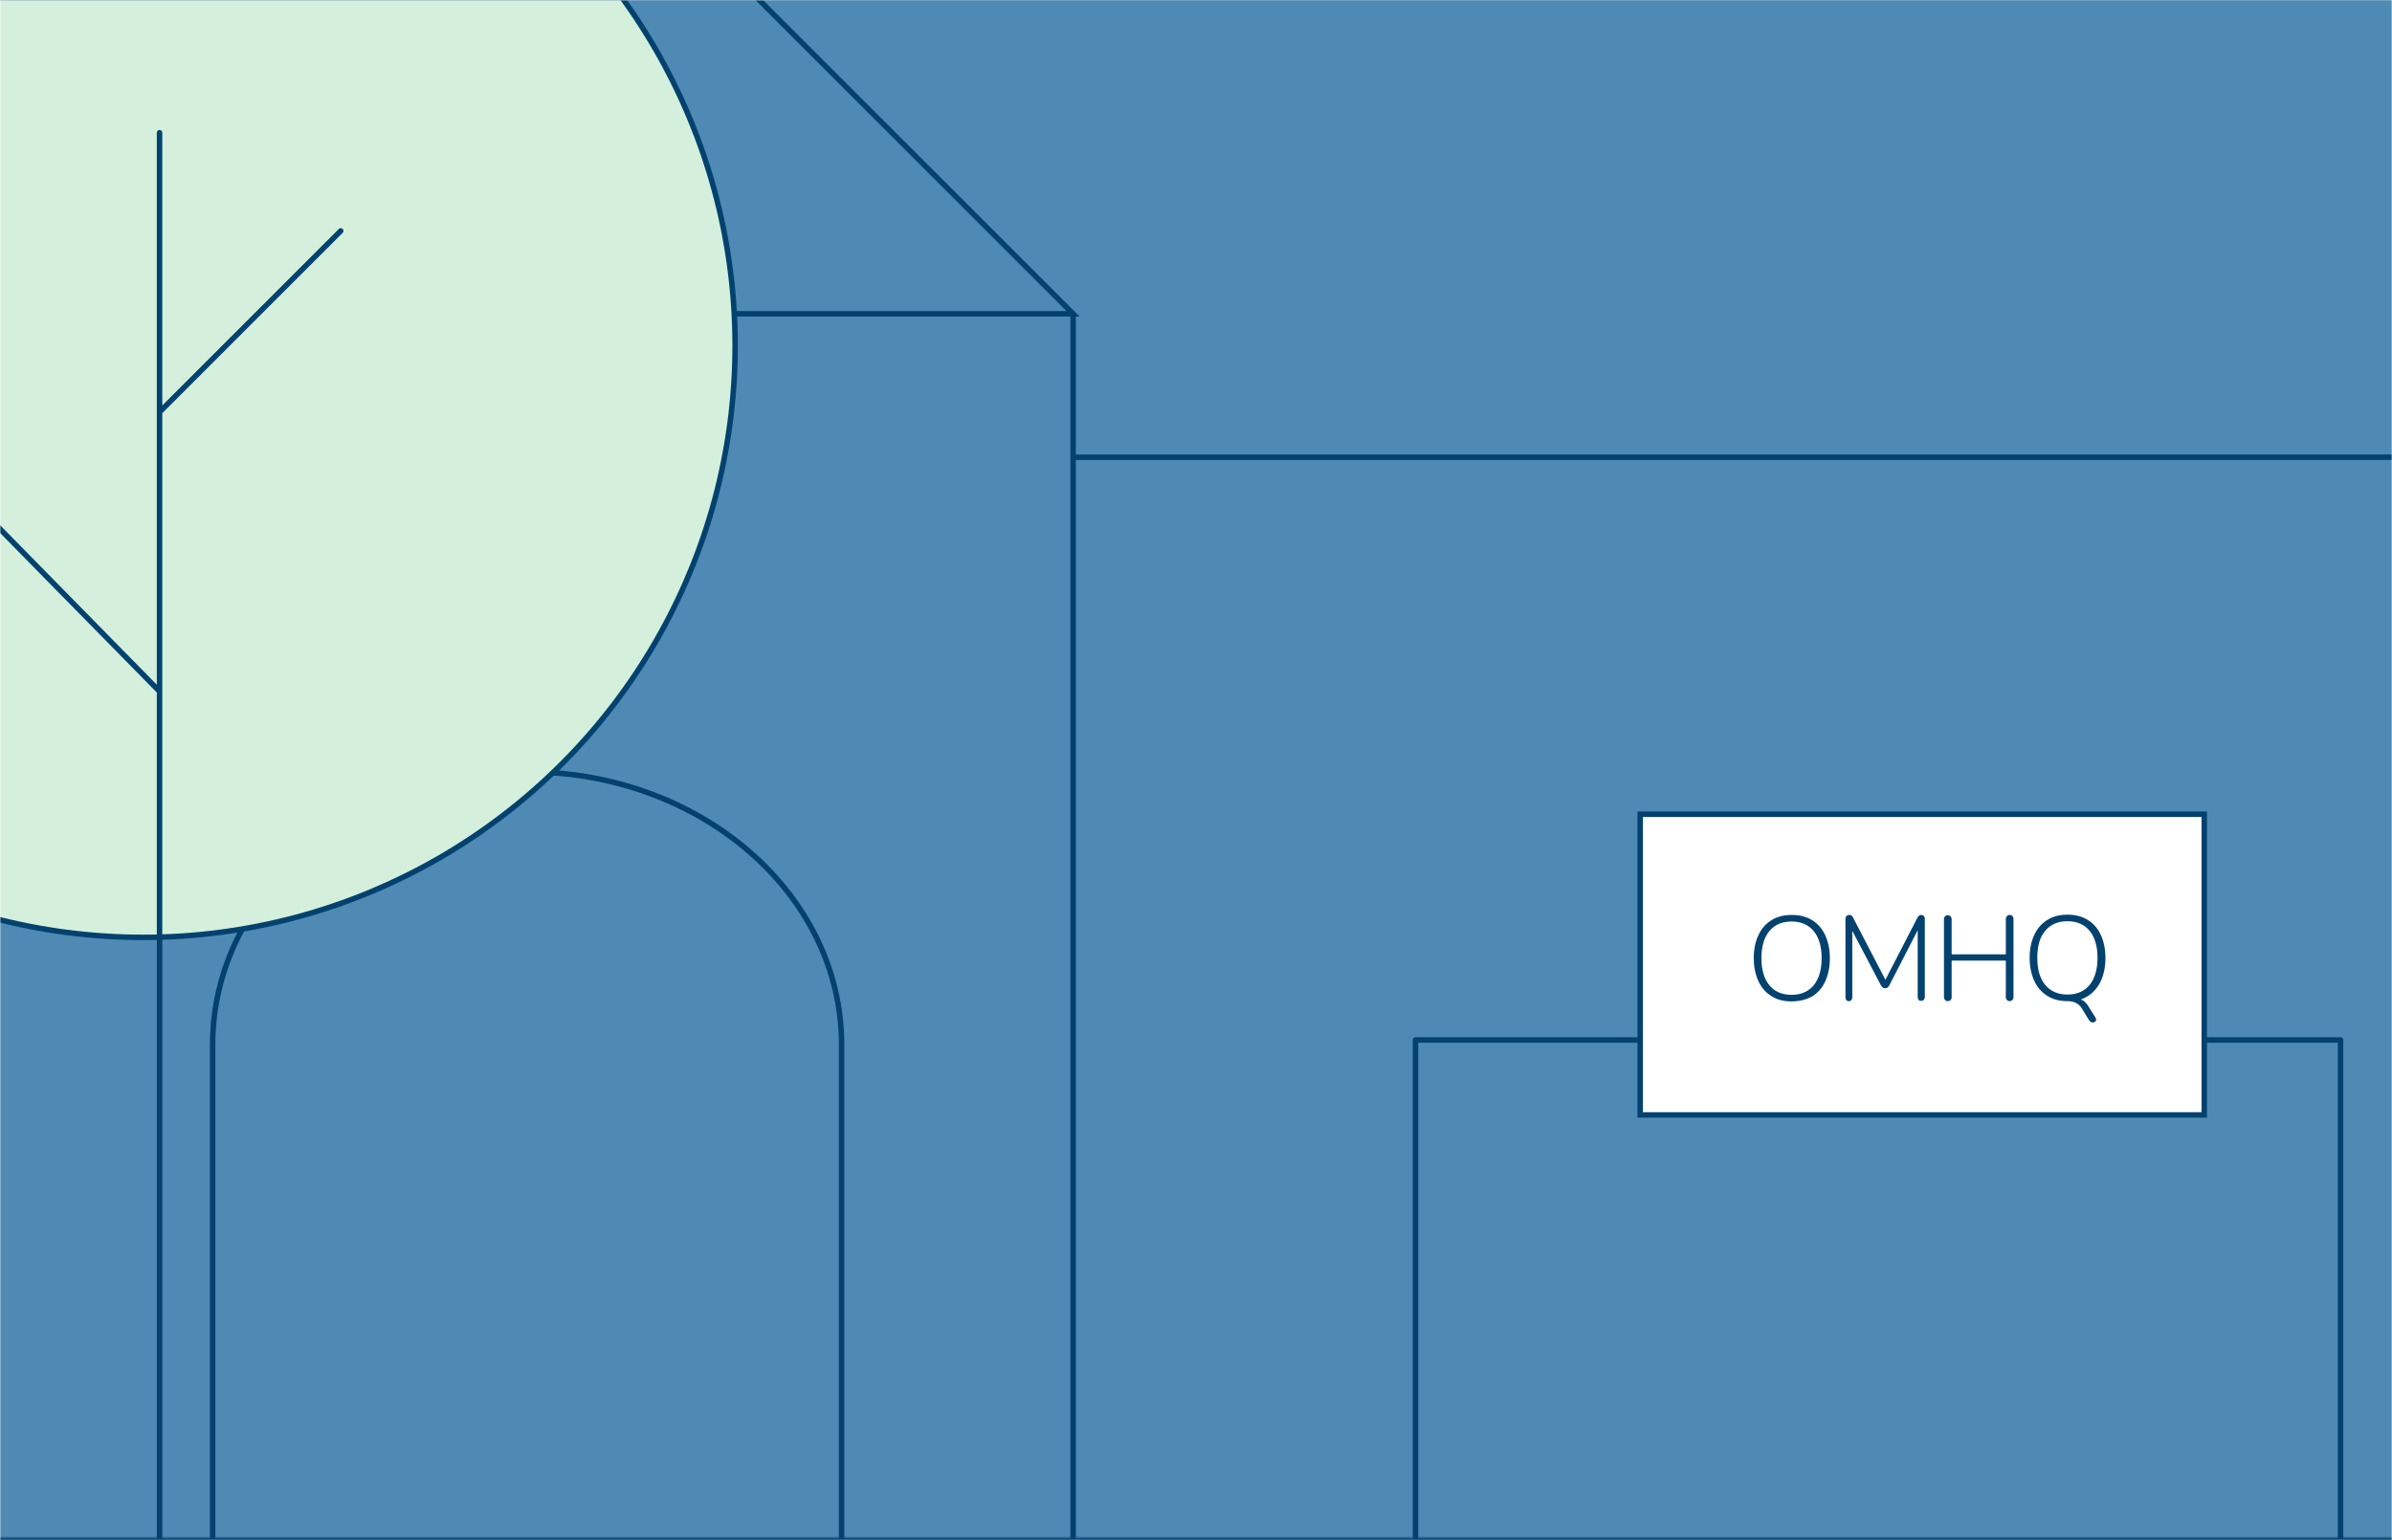 <?xml version="1.0" encoding="utf-8"?>
<!-- Generator: Adobe Illustrator 25.4.1, SVG Export Plug-In . SVG Version: 6.00 Build 0)  -->
<svg version="1.1" id="Calque_1" xmlns="http://www.w3.org/2000/svg" xmlns:xlink="http://www.w3.org/1999/xlink" x="0px" y="0px"
	 viewBox="0 0 874 563" style="enable-background:new 0 0 874 563;" xml:space="preserve">
<style type="text/css">
	.st0{fill:#F8E492;filter:url(#Adobe_OpacityMaskFilter);}
	.st1{mask:url(#mask0_1242:27913_00000034083090028604806730000017822035861063150772_);}
	.st2{fill:#03426F;}
	.st3{fill:#F8E492;filter:url(#Adobe_OpacityMaskFilter_00000067922691015111718930000017719458471070184890_);}
	.st4{mask:url(#mask1_1242:27913_00000119096661680798669510000005038492675677412499_);}
	.st5{fill:#4F8AB4;}
	.st6{fill:none;stroke:#03426F;stroke-width:2;stroke-linecap:round;stroke-linejoin:round;}
	.st7{fill:#FFFFFF;stroke:#03426F;stroke-width:2;}
	.st8{fill:none;stroke:#03426F;stroke-width:2;stroke-miterlimit:10;}
	.st9{fill:#D4F0DD;stroke:#03426F;stroke-width:2;}
</style>
<defs>
	<filter id="Adobe_OpacityMaskFilter" filterUnits="userSpaceOnUse" x="-165" y="-91" width="1150" height="806.7">
		<feColorMatrix  type="matrix" values="1 0 0 0 0  0 1 0 0 0  0 0 1 0 0  0 0 0 1 0"/>
	</filter>
</defs>
<mask maskUnits="userSpaceOnUse" x="-165" y="-91" width="1150" height="806.7" id="mask0_1242:27913_00000034083090028604806730000017822035861063150772_">
	<rect class="st0" width="874" height="563"/>
</mask>
<g class="st1">
	<rect x="-59" y="-11" class="st2" width="992" height="579"/>
	<defs>
		
			<filter id="Adobe_OpacityMaskFilter_00000124144902684107921110000006567218534522841748_" filterUnits="userSpaceOnUse" x="-165" y="-91" width="1150" height="806.7">
			<feColorMatrix  type="matrix" values="1 0 0 0 0  0 1 0 0 0  0 0 1 0 0  0 0 0 1 0"/>
		</filter>
	</defs>
	
		<mask maskUnits="userSpaceOnUse" x="-165" y="-91" width="1150" height="806.7" id="mask1_1242:27913_00000119096661680798669510000005038492675677412499_">
		
			<rect x="-44.3" style="fill:#F8E492;filter:url(#Adobe_OpacityMaskFilter_00000124144902684107921110000006567218534522841748_);" width="962.7" height="562"/>
	</mask>
	<g class="st4">
		<path class="st2" d="M-44.3,8c0-4.4,3.6-8,8-8h946.7c4.4,0,8,3.6,8,8v554H-44.3V8z"/>
		<rect x="-101.4" y="-1.9" class="st5" width="1061.4" height="567.9"/>
		<path class="st6" d="M517.2,714.7V380.1h338v334.6"/>
		<rect x="599.3" y="297.6" class="st7" width="206.1" height="109.9"/>
		<path class="st2" d="M654.6,366c-2.8,0-5.3-0.6-7.3-1.9c-2.1-1.3-3.7-3.1-4.8-5.5c-1.1-2.4-1.7-5.2-1.7-8.4c0-3.3,0.6-6.1,1.7-8.4
			c1.1-2.4,2.7-4.2,4.8-5.5c2.1-1.3,4.5-1.9,7.4-1.9c2.8,0,5.3,0.6,7.4,1.9c2.1,1.3,3.7,3.1,4.8,5.5c1.1,2.4,1.7,5.2,1.7,8.4
			c0,3.3-0.6,6.1-1.7,8.5c-1.1,2.4-2.7,4.2-4.8,5.5C659.9,365.4,657.4,366,654.6,366z M654.6,363.6c3.5,0,6.2-1.2,8.1-3.5
			c1.9-2.3,2.9-5.7,2.9-9.9c0-4.3-1-7.6-2.9-9.9c-1.9-2.3-4.6-3.5-8.1-3.5c-3.5,0-6.2,1.2-8.1,3.5c-1.9,2.3-2.9,5.6-2.9,9.9
			c0,4.3,1,7.6,2.9,9.9C648.4,362.4,651.1,363.6,654.6,363.6z M701.9,334.4c0.4,0,0.8,0.1,1,0.4c0.3,0.3,0.4,0.6,0.4,1v28.6
			c0,0.4-0.1,0.7-0.4,1c-0.2,0.3-0.6,0.4-1,0.4c-0.4,0-0.7-0.1-0.9-0.4c-0.2-0.3-0.3-0.6-0.3-1.1V340l-10.4,20.2
			c-0.4,0.7-0.8,1-1.5,1c-0.6,0-1.1-0.3-1.5-1l-10.5-20v24.2c0,0.4-0.1,0.8-0.3,1.1c-0.2,0.2-0.5,0.4-0.9,0.4c-0.4,0-0.8-0.1-1-0.4
			c-0.2-0.3-0.3-0.6-0.3-1.1v-28.6c0-0.4,0.1-0.7,0.4-1c0.3-0.3,0.6-0.4,1.1-0.4c0.5,0,1,0.3,1.3,1l11.8,22.7l11.7-22.7
			C701,334.7,701.4,334.4,701.9,334.4z M734.3,334.4c0.4,0,0.8,0.1,1,0.4c0.2,0.2,0.4,0.6,0.4,1v28.6c0,0.4-0.1,0.8-0.4,1.1
			c-0.2,0.2-0.6,0.4-1,0.4c-0.4,0-0.7-0.1-1-0.4c-0.2-0.3-0.4-0.6-0.4-1v-13.4h-19.8v13.4c0,0.4-0.1,0.7-0.4,1
			c-0.2,0.3-0.6,0.4-1,0.4c-0.4,0-0.7-0.1-1-0.4c-0.2-0.3-0.4-0.6-0.4-1v-28.6c0-0.4,0.1-0.7,0.4-1c0.3-0.3,0.6-0.4,1-0.4
			c0.4,0,0.7,0.1,1,0.4c0.2,0.3,0.4,0.6,0.4,1v12.9h19.8v-12.9c0-0.4,0.1-0.7,0.4-1C733.5,334.5,733.8,334.4,734.3,334.4z
			 M765.7,372c0.1,0.3,0.2,0.5,0.2,0.7c0,0.3-0.1,0.5-0.4,0.7c-0.2,0.2-0.5,0.3-0.8,0.3c-0.6,0-1.1-0.3-1.5-1l-2.5-4.1
			c-1.1-1.8-2.9-2.7-5.3-2.7c-2.8,0-5.2-0.6-7.3-1.9c-2.1-1.3-3.7-3.1-4.8-5.5c-1.1-2.4-1.7-5.2-1.7-8.4c0-3.3,0.6-6.1,1.7-8.4
			c1.1-2.4,2.7-4.2,4.8-5.5c2.1-1.3,4.5-1.9,7.3-1.9c2.8,0,5.3,0.6,7.4,1.9c2.1,1.3,3.7,3.1,4.8,5.5c1.1,2.4,1.7,5.2,1.7,8.4
			c0,3.8-0.8,7.1-2.4,9.8c-1.6,2.6-3.8,4.4-6.6,5.4c0.6,0.2,1.2,0.6,1.7,1.1c0.5,0.5,1,1.2,1.5,2.1L765.7,372z M744.4,350.1
			c0,4.3,1,7.6,2.9,9.9c1.9,2.3,4.7,3.5,8.1,3.5c3.5,0,6.2-1.2,8.1-3.5c1.9-2.3,2.9-5.7,2.9-9.9c0-4.3-1-7.6-2.9-9.9
			c-1.9-2.3-4.6-3.5-8.1-3.5c-3.5,0-6.2,1.2-8.1,3.5C745.3,342.5,744.4,345.8,744.4,350.1z"/>
		<path class="st8" d="M392.1,114.7h-493.5l-30.4-15.2V-72.9h336.3L392.1,114.7z M392.1,114.7v561.1h-493.5"/>
		<path class="st8" d="M392.5,167.1H984v476.6H392.5"/>
		<path class="st8" d="M77.7,643.8v-262c0-55,51.5-99.7,114.9-99.7s114.9,44.6,114.9,99.7v262"/>
		<circle class="st9" cx="52.3" cy="126.3" r="216.3"/>
		<path class="st6" d="M58.3,48.5v102.1 M58.3,686.4V252.7 M58.3,252.7l-93.7-95.4 M58.3,252.7V150.6 M58.3,150.6l66.2-66.2"/>
	</g>
</g>
</svg>
